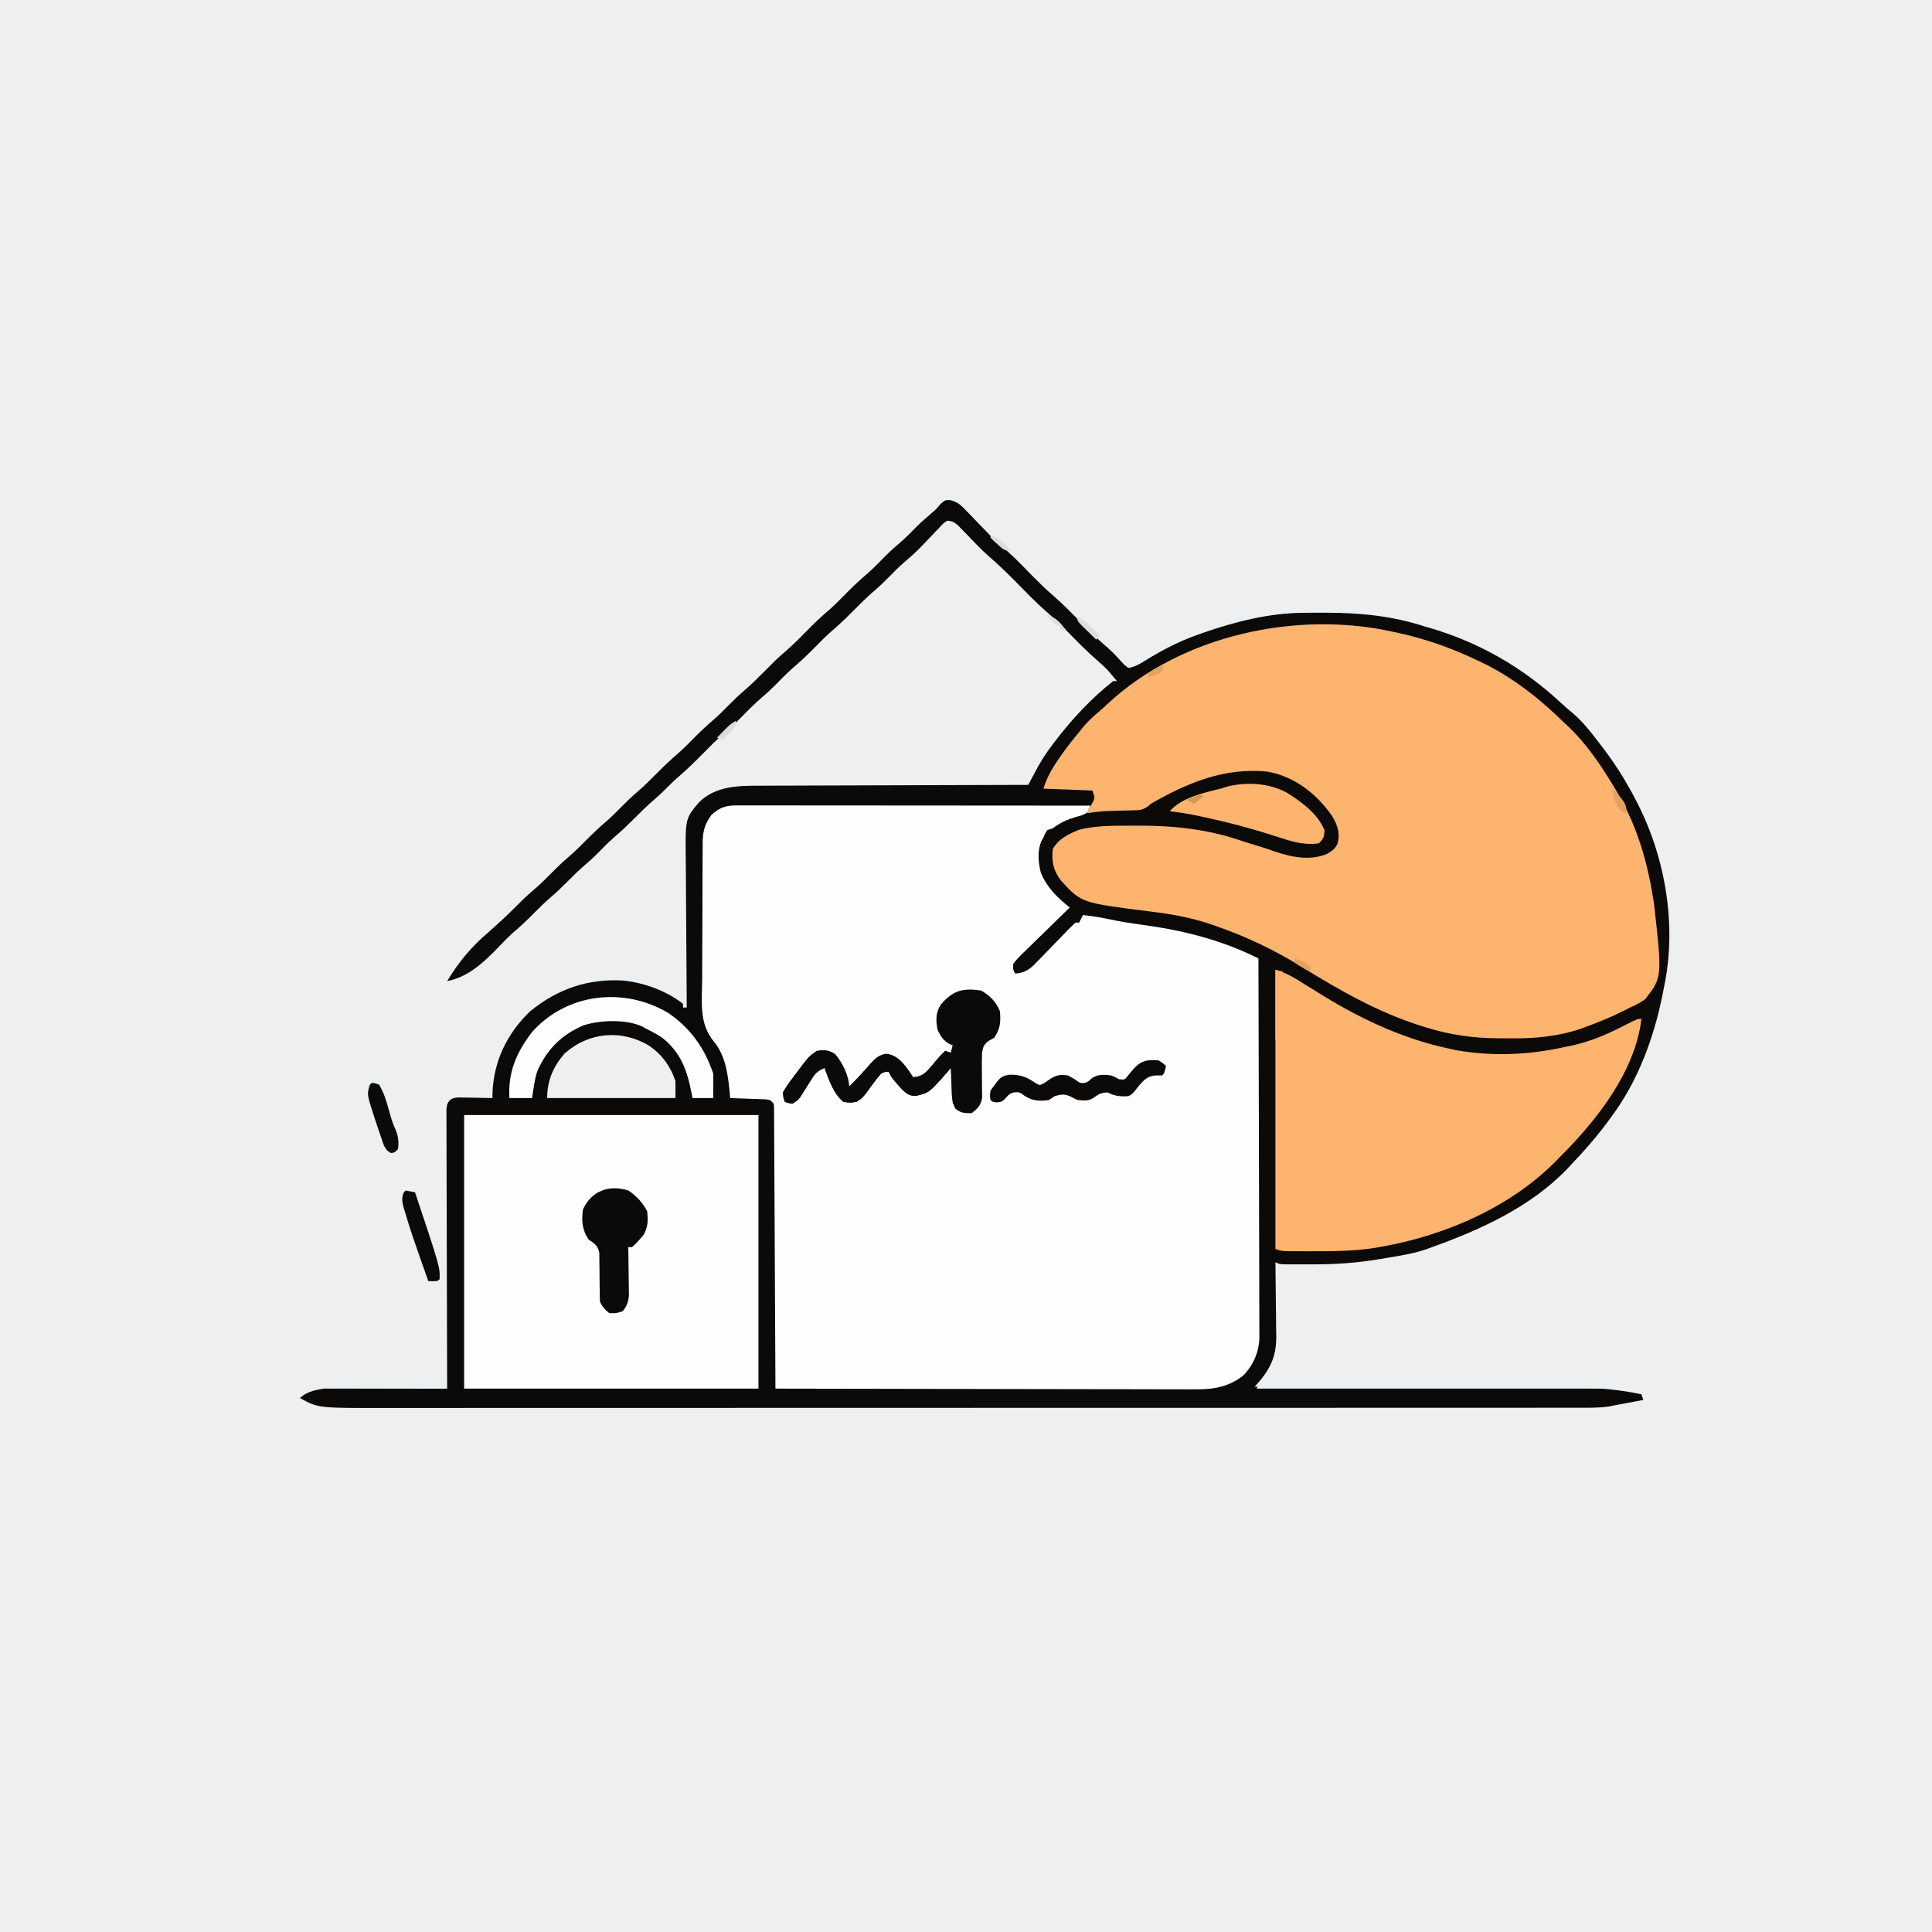<svg version="1.1" xmlns="http://www.w3.org/2000/svg" width="1024" height="1024">
<rect width="100%" height="100%" fill="#333333" stroke="none"/>
<path d="M0 0 C337.92 0 675.84 0 1024 0 C1024 337.92 1024 675.84 1024 1024 C686.08 1024 348.16 1024 0 1024 C0 686.08 0 348.16 0 0 Z " fill="#EDEFF0" transform="translate(0,0)"/>
<path d="M0 0 C3.799 1.086 5.331 2.512 8.056 5.348 C8.948 6.261 9.84 7.173 10.759 8.114 C11.684 9.085 12.609 10.056 13.533 11.028 C15.351 12.908 17.171 14.785 18.994 16.661 C19.874 17.567 20.754 18.474 21.661 19.408 C24.395 22.14 27.249 24.658 30.188 27.164 C34.84 31.27 39.099 35.809 43.447 40.231 C46.914 43.734 50.386 47.16 54.126 50.372 C59.763 55.216 64.882 60.582 70.091 65.875 C74.396 70.222 78.768 74.381 83.412 78.362 C86.529 81.113 89.277 84.213 92.08 87.278 C93.108 88.082 93.108 88.082 94.158 88.903 C97.253 88.482 99.54 87.229 102.177 85.61 C102.944 85.147 103.711 84.685 104.501 84.208 C105.316 83.716 106.131 83.223 106.97 82.715 C115.144 77.894 123.162 73.987 132.158 70.903 C132.874 70.652 133.59 70.401 134.327 70.143 C151.223 64.284 169.072 59.816 187.041 59.7 C187.769 59.693 188.498 59.686 189.248 59.679 C191.593 59.661 193.938 59.655 196.283 59.653 C197.084 59.652 197.886 59.651 198.712 59.65 C216.81 59.665 233.874 61.279 251.158 66.903 C251.886 67.112 252.614 67.322 253.365 67.538 C279.948 75.184 303.451 88.747 323.634 107.571 C325.8 109.572 328.013 111.461 330.283 113.34 C335.223 117.659 339.162 122.72 343.158 127.903 C343.595 128.465 344.033 129.028 344.483 129.607 C351.66 138.886 357.78 148.479 363.158 158.903 C363.483 159.532 363.807 160.161 364.142 160.809 C378.98 189.998 384.956 225.69 378.158 257.903 C377.887 259.301 377.616 260.7 377.345 262.098 C372.708 285.156 364.306 307.931 350.158 326.903 C349.388 327.955 348.619 329.007 347.826 330.09 C342.082 337.821 335.795 344.934 329.158 351.903 C328.16 352.98 328.16 352.98 327.142 354.079 C307.712 374.448 281.216 386.572 255.158 395.903 C254.458 396.168 253.757 396.433 253.036 396.707 C246.11 399.216 238.968 400.329 231.72 401.528 C230.461 401.744 229.203 401.961 227.906 402.184 C215.976 404.2 204.499 405.068 192.414 405.033 C190.135 405.028 187.855 405.033 185.576 405.04 C184.124 405.039 182.672 405.038 181.22 405.036 C179.912 405.035 178.603 405.033 177.255 405.032 C174.158 404.903 174.158 404.903 172.158 403.903 C172.167 404.482 172.175 405.061 172.185 405.658 C172.274 411.726 172.334 417.793 172.377 423.861 C172.397 426.121 172.425 428.381 172.459 430.641 C172.508 433.903 172.531 437.164 172.548 440.426 C172.579 441.924 172.579 441.924 172.611 443.452 C172.615 454.934 168.744 461.606 161.158 469.903 C162.111 469.905 163.064 469.908 164.046 469.91 C187.302 469.969 210.558 470.045 233.813 470.139 C245.06 470.183 256.306 470.223 267.553 470.249 C277.362 470.272 287.171 470.306 296.98 470.352 C302.168 470.375 307.356 470.394 312.543 470.4 C317.44 470.407 322.335 470.427 327.231 470.457 C329.016 470.466 330.8 470.47 332.585 470.468 C344.095 470.46 354.889 471.53 366.158 473.903 C366.488 474.893 366.818 475.883 367.158 476.903 C364.616 477.383 362.075 477.862 359.533 478.34 C358.82 478.475 358.107 478.61 357.373 478.749 C356.319 478.947 356.319 478.947 355.244 479.149 C354.605 479.269 353.966 479.39 353.308 479.514 C352.243 479.706 352.243 479.706 351.158 479.903 C350.353 480.073 349.548 480.244 348.719 480.419 C343.812 481.086 338.978 481.041 334.032 481.031 C332.337 481.034 332.337 481.034 330.608 481.037 C326.8 481.041 322.992 481.039 319.184 481.037 C316.435 481.038 313.686 481.041 310.937 481.043 C304.948 481.049 298.96 481.05 292.971 481.049 C284.065 481.047 275.16 481.052 266.254 481.057 C249.422 481.067 232.59 481.069 215.758 481.07 C202.756 481.07 189.755 481.072 176.754 481.076 C173.013 481.076 169.271 481.077 165.53 481.078 C164.6 481.078 163.67 481.079 162.711 481.079 C136.543 481.085 110.374 481.089 84.205 481.089 C82.724 481.089 82.724 481.089 81.214 481.089 C76.212 481.088 71.209 481.088 66.207 481.088 C64.717 481.088 64.717 481.088 63.196 481.088 C61.187 481.088 59.178 481.088 57.169 481.088 C25.925 481.087 -5.32 481.095 -36.564 481.109 C-71.665 481.124 -106.766 481.133 -141.867 481.132 C-145.611 481.132 -149.356 481.132 -153.1 481.132 C-154.483 481.132 -154.483 481.132 -155.894 481.131 C-170.722 481.131 -185.549 481.138 -200.376 481.146 C-215.286 481.155 -230.195 481.156 -245.105 481.149 C-253.957 481.146 -262.81 481.147 -271.663 481.157 C-277.584 481.163 -283.505 481.162 -289.426 481.155 C-292.795 481.151 -296.164 481.151 -299.532 481.158 C-335.202 481.228 -335.202 481.228 -344.842 475.903 C-337.858 468.919 -321.188 470.632 -312.155 470.61 C-307.413 470.618 -302.672 470.65 -297.93 470.697 C-294.416 470.728 -290.903 470.741 -287.389 470.756 C-280.54 470.788 -273.691 470.839 -266.842 470.903 C-266.845 470.127 -266.848 469.352 -266.851 468.553 C-266.917 449.7 -266.967 430.847 -266.998 411.994 C-267.013 402.877 -267.034 393.76 -267.069 384.643 C-267.098 376.699 -267.118 368.754 -267.125 360.809 C-267.128 356.601 -267.138 352.393 -267.159 348.185 C-267.18 344.226 -267.186 340.267 -267.182 336.309 C-267.182 334.854 -267.188 333.399 -267.2 331.944 C-267.215 329.962 -267.209 327.979 -267.203 325.996 C-267.206 324.885 -267.209 323.775 -267.211 322.63 C-266.842 319.903 -266.842 319.903 -265.462 318.043 C-263.222 316.466 -261.677 316.56 -258.956 316.61 C-258.018 316.62 -257.08 316.629 -256.114 316.639 C-255.137 316.664 -254.161 316.689 -253.155 316.715 C-252.167 316.729 -251.179 316.742 -250.161 316.756 C-247.721 316.792 -245.282 316.841 -242.842 316.903 C-242.828 315.959 -242.814 315.016 -242.799 314.043 C-242.18 297.366 -235.039 282.507 -222.842 270.903 C-208.278 258.977 -191.871 253.405 -173.168 254.648 C-162.058 255.864 -150.738 260.098 -141.842 266.903 C-141.842 267.563 -141.842 268.223 -141.842 268.903 C-141.182 268.903 -140.522 268.903 -139.842 268.903 C-139.853 267.71 -139.864 266.517 -139.876 265.288 C-139.977 254.018 -140.052 242.749 -140.101 231.479 C-140.127 225.686 -140.163 219.893 -140.219 214.1 C-140.274 208.504 -140.304 202.909 -140.317 197.313 C-140.326 195.183 -140.344 193.054 -140.371 190.924 C-140.641 168.777 -140.641 168.777 -133.355 160.14 C-124.581 151.503 -112.645 151.314 -101.09 151.357 C-99.531 151.348 -97.973 151.338 -96.415 151.326 C-92.217 151.298 -88.02 151.294 -83.822 151.295 C-79.423 151.292 -75.024 151.267 -70.626 151.243 C-62.31 151.203 -53.995 151.182 -45.68 151.169 C-36.207 151.153 -26.734 151.115 -17.261 151.075 C2.212 150.993 21.685 150.938 41.158 150.903 C41.631 150.013 42.104 149.123 42.591 148.207 C43.222 147.026 43.853 145.846 44.484 144.665 C45.102 143.507 45.719 142.35 46.356 141.157 C48.498 137.288 50.861 133.732 53.533 130.215 C54.238 129.273 54.238 129.273 54.957 128.312 C63.908 116.495 74.49 105.088 86.158 95.903 C86.818 95.903 87.478 95.903 88.158 95.903 C87.165 94.709 86.163 93.523 85.158 92.34 C84.322 91.348 84.322 91.348 83.47 90.336 C81.537 88.302 79.594 86.513 77.47 84.688 C71.974 79.945 66.955 74.748 61.869 69.575 C58.422 66.093 54.974 62.684 51.251 59.497 C45.135 54.24 39.593 48.38 33.935 42.641 C29.451 38.118 24.926 33.759 20.087 29.619 C15.761 25.772 11.811 21.512 7.806 17.336 C7.133 16.649 6.46 15.962 5.767 15.254 C5.169 14.634 4.57 14.013 3.954 13.374 C1.921 11.709 0.793 11.007 -1.842 10.903 C-3.847 12.231 -3.847 12.231 -5.67 14.278 C-6.388 15.016 -7.106 15.755 -7.846 16.516 C-8.587 17.304 -9.329 18.091 -10.092 18.903 C-11.553 20.426 -13.017 21.947 -14.483 23.465 C-15.567 24.589 -15.567 24.589 -16.672 25.735 C-19.354 28.414 -22.178 30.883 -25.056 33.348 C-27.437 35.421 -29.641 37.642 -31.842 39.903 C-34.698 42.793 -37.557 45.587 -40.655 48.215 C-44.414 51.425 -47.87 54.891 -51.342 58.403 C-55.351 62.457 -59.401 66.343 -63.752 70.032 C-67.116 73.043 -70.245 76.286 -73.416 79.496 C-76.768 82.874 -80.225 86.045 -83.85 89.129 C-87.187 92.1 -90.27 95.324 -93.409 98.5 C-95.475 100.54 -97.572 102.458 -99.78 104.34 C-104.074 108.01 -107.994 112.022 -111.936 116.059 C-114.101 118.23 -116.363 120.246 -118.686 122.247 C-122.946 125.936 -126.898 129.881 -130.842 133.903 C-135.421 138.571 -140.054 143.067 -145.032 147.311 C-146.883 148.939 -148.617 150.643 -150.342 152.403 C-152.673 154.775 -155.063 156.994 -157.592 159.153 C-161.001 162.086 -164.186 165.204 -167.342 168.403 C-171.054 172.165 -174.861 175.731 -178.881 179.161 C-181.936 181.874 -184.759 184.811 -187.627 187.719 C-189.619 189.683 -191.655 191.524 -193.78 193.34 C-196.953 196.059 -199.906 198.93 -202.842 201.903 C-205.738 204.834 -208.645 207.667 -211.78 210.34 C-215.132 213.205 -218.248 216.266 -221.342 219.403 C-224.952 223.061 -228.644 226.52 -232.573 229.833 C-234.459 231.554 -236.204 233.307 -237.956 235.161 C-245.926 243.55 -254.945 252.669 -266.842 254.903 C-260.626 244.624 -253.964 236.655 -244.842 228.903 C-238.74 223.552 -232.912 218.012 -227.209 212.239 C-224.543 209.608 -221.751 207.179 -218.905 204.747 C-216.453 202.555 -214.153 200.242 -211.842 197.903 C-208.946 194.972 -206.04 192.139 -202.905 189.465 C-199.553 186.601 -196.437 183.539 -193.342 180.403 C-189.652 176.663 -185.867 173.12 -181.87 169.711 C-179.428 167.533 -177.142 165.23 -174.842 162.903 C-171.967 159.992 -169.084 157.179 -165.967 154.528 C-162.409 151.489 -159.128 148.229 -155.842 144.903 C-151.991 141.004 -148.078 137.295 -143.901 133.743 C-140.772 130.946 -137.857 127.938 -134.911 124.952 C-131.688 121.703 -128.349 118.678 -124.87 115.711 C-122.428 113.533 -120.142 111.23 -117.842 108.903 C-114.987 106.013 -112.127 103.218 -109.03 100.59 C-105.271 97.38 -101.815 93.915 -98.342 90.403 C-94.952 86.974 -91.59 83.58 -87.905 80.465 C-83.33 76.589 -79.194 72.279 -74.98 68.021 C-71.408 64.426 -67.768 61.012 -63.897 57.739 C-60.543 54.742 -57.428 51.508 -54.268 48.309 C-50.916 44.932 -47.46 41.76 -43.834 38.676 C-40.502 35.71 -37.422 32.49 -34.288 29.317 C-31.551 26.615 -28.692 24.112 -25.772 21.614 C-23.005 19.161 -20.447 16.517 -17.854 13.883 C-15.227 11.297 -12.462 8.9 -9.651 6.516 C-7.612 4.765 -7.612 4.765 -5.217 1.903 C-2.842 -0.097 -2.842 -0.097 0 0 Z " fill="#0B0A09" transform="translate(503.842,265.097)"/>
<path d="M0 0 C1.191 -0.001 1.191 -0.001 2.406 -0.003 C5.081 -0.004 7.755 0.001 10.43 0.007 C12.342 0.007 14.253 0.007 16.165 0.006 C21.367 0.006 26.569 0.012 31.772 0.019 C37.203 0.025 42.635 0.026 48.067 0.027 C58.359 0.03 68.651 0.038 78.943 0.048 C90.657 0.059 102.372 0.065 114.086 0.07 C138.189 0.08 162.292 0.098 186.395 0.12 C184.721 3.98 184.721 3.98 181.785 5.245 C180.749 5.534 179.712 5.823 178.645 6.12 C173.834 7.578 170.398 9.143 166.395 12.12 C165.405 12.45 164.415 12.78 163.395 13.12 C162.269 14.953 162.269 14.953 161.395 17.12 C161.053 17.708 160.711 18.296 160.359 18.902 C158.147 23.989 158.671 30.344 160.047 35.624 C163.226 43.471 168.865 48.952 175.395 54.12 C174.48 55.003 173.566 55.885 172.625 56.795 C169.242 60.069 165.879 63.363 162.522 66.663 C161.066 68.089 159.604 69.51 158.136 70.926 C156.03 72.96 153.943 75.012 151.859 77.069 C151.198 77.7 150.537 78.33 149.855 78.98 C148.198 80.636 146.695 82.172 145.395 84.12 C145.306 86.987 145.306 86.987 146.395 89.12 C152.122 88.817 154.831 86.329 158.598 82.335 C159.443 81.472 159.443 81.472 160.306 80.591 C162.098 78.758 163.872 76.909 165.645 75.058 C167.434 73.206 169.227 71.357 171.026 69.514 C172.142 68.368 173.253 67.216 174.358 66.059 C175.666 64.708 177.026 63.409 178.395 62.12 C179.055 62.12 179.715 62.12 180.395 62.12 C181.055 60.8 181.715 59.48 182.395 58.12 C187.371 58.628 192.186 59.468 197.082 60.495 C202.31 61.589 207.53 62.446 212.825 63.147 C234.751 66.05 255.545 71.137 275.395 81.12 C275.488 107.954 275.558 134.788 275.602 161.622 C275.622 174.082 275.65 186.542 275.696 199.001 C275.736 209.862 275.762 220.723 275.771 231.584 C275.776 237.334 275.788 243.083 275.817 248.833 C275.845 254.248 275.853 259.662 275.847 265.077 C275.848 267.062 275.856 269.046 275.871 271.031 C275.891 273.747 275.886 276.463 275.876 279.179 C275.887 279.959 275.899 280.738 275.911 281.541 C275.827 289.354 272.868 296.486 267.395 302.12 C259.835 308.097 251.871 309.574 242.467 309.481 C241.507 309.484 240.548 309.486 239.56 309.489 C236.368 309.494 233.176 309.477 229.984 309.461 C227.687 309.46 225.39 309.46 223.094 309.462 C216.873 309.463 210.653 309.445 204.432 309.424 C197.926 309.406 191.42 309.404 184.914 309.4 C173.998 309.392 163.083 309.373 152.167 309.347 C140.928 309.319 129.688 309.298 118.448 309.285 C117.755 309.284 117.061 309.283 116.347 309.283 C112.867 309.279 109.387 309.275 105.907 309.271 C77.069 309.24 48.232 309.187 19.395 309.12 C19.391 308.344 19.388 307.568 19.384 306.768 C19.303 287.898 19.211 269.029 19.107 250.16 C19.057 241.035 19.01 231.91 18.973 222.785 C18.94 214.834 18.9 206.883 18.852 198.932 C18.826 194.72 18.805 190.508 18.791 186.296 C18.778 182.335 18.756 178.374 18.727 174.413 C18.718 172.956 18.712 171.499 18.71 170.042 C18.707 168.059 18.69 166.076 18.673 164.093 C18.667 162.982 18.662 161.87 18.656 160.725 C18.656 157.96 18.656 157.96 16.395 156.12 C14.168 155.75 14.168 155.75 11.605 155.706 C10.194 155.648 10.194 155.648 8.754 155.589 C7.769 155.558 6.784 155.527 5.77 155.495 C4.281 155.437 4.281 155.437 2.762 155.378 C0.306 155.284 -2.149 155.198 -4.605 155.12 C-4.692 154.104 -4.778 153.089 -4.867 152.042 C-5.793 142.492 -7.012 132.634 -13.382 124.988 C-21.124 115.563 -19.561 104.106 -19.43 92.542 C-19.427 90.243 -19.426 87.944 -19.428 85.644 C-19.425 80.843 -19.398 76.043 -19.353 71.241 C-19.297 65.096 -19.288 58.951 -19.297 52.805 C-19.3 48.064 -19.282 43.324 -19.258 38.583 C-19.247 36.317 -19.242 34.051 -19.242 31.785 C-19.238 28.618 -19.208 25.453 -19.171 22.287 C-19.174 21.357 -19.177 20.427 -19.181 19.469 C-19.074 13.515 -18.059 10.008 -14.605 5.12 C-9.621 0.61 -6.549 -0.025 0 0 Z " fill="#FEFEFE" transform="translate(391.605,426.88)"/>
<path d="M0 0 C1.33 0.29 1.33 0.29 2.687 0.586 C17.201 3.82 30.591 8.599 44 15 C44.685 15.322 45.37 15.644 46.076 15.976 C62.626 23.865 76.957 35.234 90 48 C90.733 48.683 91.467 49.366 92.223 50.07 C102.19 59.543 109.962 71.257 117 83 C117.343 83.569 117.685 84.138 118.039 84.724 C128.149 101.789 133.884 120.5 137 140 C137.288 141.634 137.288 141.634 137.582 143.301 C142.047 182.821 142.047 182.821 133.102 194.473 C130.498 196.441 127.991 197.694 125 199 C123.88 199.574 122.76 200.147 121.605 200.738 C115.115 204.021 108.386 206.743 101.562 209.25 C100.944 209.484 100.326 209.718 99.689 209.959 C87.457 214.266 74.909 215.486 62.036 215.336 C59.868 215.312 57.702 215.316 55.535 215.322 C41.939 215.298 29.247 213.502 16.25 209.375 C15.12 209.019 13.99 208.662 12.826 208.295 C-9.567 201.066 -29.669 189.462 -49.625 177.125 C-63.914 168.31 -78.143 161.608 -94 156 C-94.73 155.739 -95.46 155.478 -96.212 155.209 C-107.222 151.393 -118.199 149.432 -129.75 148.062 C-165.859 143.538 -165.859 143.538 -176.594 131.816 C-180.724 126.482 -181.736 121.515 -181 115 C-177.875 109.5 -172.775 107.146 -167.125 104.812 C-157.607 102.338 -147.524 102.678 -137.75 102.625 C-136.94 102.62 -136.13 102.616 -135.296 102.611 C-116.441 102.573 -97.86 104.624 -80 111 C-76.801 112.006 -73.595 112.984 -70.383 113.949 C-68.175 114.635 -65.981 115.365 -63.805 116.145 C-54.903 119.239 -44.648 121.423 -35.676 117.574 C-32.765 115.862 -31.445 115.05 -30 112 C-28.706 106.263 -30.035 102.321 -33.062 97.375 C-41.246 85.648 -52.682 76.713 -67 74 C-89.783 71.61 -109.575 79.84 -129 91 C-129.626 91.524 -130.251 92.047 -130.896 92.587 C-133.422 94.283 -134.902 94.406 -137.922 94.477 C-138.865 94.507 -139.809 94.538 -140.781 94.57 C-141.761 94.588 -142.741 94.606 -143.75 94.625 C-145.682 94.677 -147.615 94.731 -149.547 94.789 C-150.469 94.816 -151.392 94.844 -152.342 94.872 C-155.935 95.045 -159.441 95.485 -163 96 C-162.7 95.469 -162.399 94.938 -162.09 94.391 C-161.71 93.684 -161.329 92.978 -160.938 92.25 C-160.555 91.554 -160.172 90.858 -159.777 90.141 C-158.673 87.722 -158.673 87.722 -160 84 C-172.87 83.505 -172.87 83.505 -186 83 C-184.372 78.117 -182.646 74.453 -179.875 70.25 C-179.28 69.336 -179.28 69.336 -178.673 68.404 C-175.102 63.001 -171.161 57.962 -167 53 C-166.562 52.439 -166.123 51.879 -165.672 51.301 C-162.837 47.7 -159.619 44.786 -156.141 41.836 C-154.749 40.643 -153.383 39.42 -152.047 38.164 C-112.95 1.604 -51.573 -11.689 0 0 Z " fill="#FDB46F" transform="translate(739,335)"/>
<path d="M0 0 C51.48 0 102.96 0 156 0 C156 47.85 156 95.7 156 145 C104.52 145 53.04 145 0 145 C0 97.15 0 49.3 0 0 Z " fill="#FEFEFE" transform="translate(246,591)"/>
<path d="M0 0 C4.435 1.478 7.254 2.567 11.055 4.941 C11.991 5.521 12.927 6.1 13.892 6.697 C14.876 7.312 15.861 7.928 16.875 8.562 C18.948 9.839 21.022 11.114 23.098 12.387 C24.108 13.007 25.119 13.628 26.161 14.267 C46.906 26.928 69.079 37.066 93 42 C93.944 42.205 94.887 42.41 95.859 42.621 C114.497 45.982 134.575 45.159 153 41 C154.374 40.718 155.747 40.437 157.121 40.156 C166.771 38.07 175.229 34.474 184 30 C191.895 26 191.895 26 194 26 C190.702 53.94 170.229 79.882 151 99 C150.114 99.918 150.114 99.918 149.21 100.854 C124.73 125.981 89.197 141.185 55 147 C54.254 147.128 53.508 147.257 52.739 147.389 C41.397 149.215 29.959 149.173 18.5 149.188 C17.755 149.189 17.01 149.19 16.243 149.191 C14.11 149.191 11.977 149.181 9.844 149.168 C8.598 149.16 7.352 149.153 6.068 149.145 C3 149 3 149 0 148 C0 99.16 0 50.32 0 0 Z " fill="#FDB46F" transform="translate(676,514)"/>
<path d="M0 0 C4.637 2.569 8.003 6.064 10 11 C10.453 16.618 10.212 20.181 7 25 C5.983 25.574 4.966 26.147 3.918 26.738 C1.397 28.787 1.022 29.865 0.499 33.134 C0.364 37.094 0.356 41.039 0.438 45 C0.486 47.71 0.5 50.414 0.496 53.125 C0.519 54.324 0.541 55.523 0.564 56.758 C-0.167 60.959 -1.661 62.431 -5 65 C-8.622 65.062 -10.884 64.975 -13.668 62.543 C-15.735 58.596 -15.574 54.644 -15.688 50.25 C-15.722 49.362 -15.756 48.474 -15.791 47.559 C-15.873 45.373 -15.943 43.187 -16 41 C-16.58 41.675 -17.16 42.351 -17.758 43.047 C-27.528 54.203 -27.528 54.203 -34.812 55.875 C-38.012 55.751 -39.022 54.981 -41.477 52.828 C-47.265 46.47 -47.265 46.47 -49 43 C-50.835 43.02 -50.835 43.02 -53 44 C-54.821 46.114 -56.449 48.176 -58.062 50.438 C-62.645 56.764 -62.645 56.764 -66 59 C-69.375 59.5 -69.375 59.5 -73 59 C-78.461 54.319 -80.494 47.59 -83 41 C-86.124 42.332 -87.674 43.534 -89.473 46.406 C-89.897 47.068 -90.322 47.729 -90.76 48.41 C-91.19 49.1 -91.62 49.789 -92.062 50.5 C-92.923 51.868 -93.789 53.233 -94.66 54.594 C-95.038 55.199 -95.416 55.804 -95.805 56.428 C-97 58 -97 58 -100 60 C-102.188 59.625 -102.188 59.625 -104 59 C-104.789 56.934 -104.789 56.934 -105 54 C-103.551 51.471 -102.14 49.347 -100.375 47.062 C-99.935 46.468 -99.496 45.873 -99.043 45.26 C-91.293 34.862 -91.293 34.862 -87 32 C-82.942 31.474 -80.816 31.456 -77.375 33.75 C-73.707 37.954 -70 45.392 -70 51 C-65.798 46.934 -61.945 42.599 -58.086 38.207 C-55.566 35.541 -53.853 34.133 -50.188 33.562 C-45.193 34.248 -42.506 37.087 -39.512 40.891 C-38.302 42.567 -37.146 44.28 -36 46 C-31.186 45.575 -29.433 43.75 -26.375 40.125 C-25.62 39.241 -24.864 38.356 -24.086 37.445 C-23.398 36.638 -22.709 35.831 -22 35 C-21.013 33.987 -20.019 32.98 -19 32 C-17.515 32.495 -17.515 32.495 -16 33 C-15.67 31.68 -15.34 30.36 -15 29 C-15.866 28.691 -15.866 28.691 -16.75 28.375 C-20.08 26.34 -21.27 24.522 -23 21 C-24.075 15.893 -24.16 11.797 -21.273 7.324 C-14.818 -0.035 -9.834 -1.423 0 0 Z " fill="#0B0A09" transform="translate(520,525)"/>
<path d="M0 0 C11.791 8.049 19.354 18.632 23.855 32.137 C23.925 34.365 23.94 36.595 23.918 38.824 C23.909 40.004 23.9 41.183 23.891 42.398 C23.879 43.302 23.867 44.206 23.855 45.137 C20.225 45.137 16.595 45.137 12.855 45.137 C12.697 44.242 12.538 43.347 12.375 42.426 C10.037 30.312 6.694 21.025 -3.145 13.137 C-6.054 11.256 -9.029 9.647 -12.145 8.137 C-12.768 7.784 -13.392 7.43 -14.035 7.066 C-22.575 3.303 -36.19 3.745 -45.02 6.637 C-56.605 11.69 -64.026 19.12 -69.258 30.574 C-70.277 33.52 -70.796 36.369 -71.27 39.449 C-71.703 42.265 -71.703 42.265 -72.145 45.137 C-76.105 45.137 -80.065 45.137 -84.145 45.137 C-84.958 31.478 -80.432 20.943 -72.145 10.137 C-53.634 -10.596 -23.441 -13.89 0 0 Z " fill="#FEFEFE" transform="translate(354.145,536.863)"/>
<path d="M0 0 C6.67 4.687 11.022 10.79 13.602 18.527 C13.602 21.497 13.602 24.467 13.602 27.527 C-8.838 27.527 -31.278 27.527 -54.398 27.527 C-54.398 18.474 -51.297 11.131 -45.434 4.207 C-32.565 -7.566 -14.805 -9.09 0 0 Z " fill="#EDEFF0" transform="translate(344.398,554.473)"/>
<path d="M0 0 C7.793 4.948 16.026 10.936 19.676 19.711 C19.598 23.27 19.189 24.198 16.676 26.711 C9.82 27.681 3.633 26.174 -2.824 24.023 C-4.588 23.467 -6.352 22.913 -8.117 22.359 C-8.993 22.081 -9.869 21.802 -10.771 21.515 C-21.535 18.126 -32.428 15.376 -43.449 12.961 C-44.409 12.75 -45.369 12.539 -46.359 12.322 C-51.671 11.187 -56.923 10.296 -62.324 9.711 C-56.047 2.387 -44.343 -0.095 -35.324 -2.289 C-34.225 -2.638 -33.125 -2.988 -31.992 -3.348 C-21.538 -6.031 -9.5 -5.269 0 0 Z " fill="#FDB46F" transform="translate(682.324,420.289)"/>
<path d="M0 0 C4.105 2.828 7.568 6.448 9.812 10.938 C10.384 15.62 10.29 19.034 8.062 23.25 C6.066 25.634 4.163 27.901 1.812 29.938 C1.152 29.938 0.493 29.938 -0.188 29.938 C-0.172 30.79 -0.156 31.642 -0.14 32.52 C-0.089 35.698 -0.051 38.875 -0.023 42.053 C-0.008 43.425 0.013 44.798 0.039 46.17 C0.075 48.148 0.091 50.127 0.105 52.105 C0.121 53.294 0.137 54.483 0.153 55.708 C-0.224 59.281 -0.964 61.134 -3.188 63.938 C-6.625 65 -6.625 65 -10.188 64.938 C-12.6 63.096 -13.839 61.634 -15.188 58.938 C-15.283 56.806 -15.319 54.672 -15.328 52.539 C-15.347 51.255 -15.367 49.971 -15.387 48.648 C-15.416 46.605 -15.437 44.563 -15.438 42.52 C-15.441 40.547 -15.478 38.574 -15.516 36.602 C-15.525 35.42 -15.534 34.239 -15.544 33.022 C-16.373 29.048 -17.902 28.171 -21.188 25.938 C-24.672 20.891 -25.031 15.88 -24.188 9.938 C-19.663 -0.054 -10.014 -3.338 0 0 Z " fill="#0B0A09" transform="translate(333.188,631.062)"/>
<path d="M0 0 C0.33 0 0.66 0 1 0 C1 10.23 1 20.46 1 31 C0.67 31 0.34 31 0 31 C-0.33 24.73 -0.66 18.46 -1 12 C-2.361 13.567 -3.722 15.135 -5.125 16.75 C-12.871 25.282 -12.871 25.282 -19.812 26.875 C-23.012 26.751 -24.022 25.981 -26.477 23.828 C-32.265 17.47 -32.265 17.47 -34 14 C-35.835 14.02 -35.835 14.02 -38 15 C-39.821 17.114 -41.449 19.176 -43.062 21.438 C-47.645 27.764 -47.645 27.764 -51 30 C-54.375 30.5 -54.375 30.5 -58 30 C-63.461 25.319 -65.494 18.59 -68 12 C-71.124 13.332 -72.674 14.534 -74.473 17.406 C-74.897 18.068 -75.322 18.729 -75.76 19.41 C-76.19 20.1 -76.62 20.789 -77.062 21.5 C-77.923 22.868 -78.789 24.233 -79.66 25.594 C-80.038 26.199 -80.416 26.804 -80.805 27.428 C-82 29 -82 29 -85 31 C-87.188 30.625 -87.188 30.625 -89 30 C-89.789 27.934 -89.789 27.934 -90 25 C-88.551 22.471 -87.14 20.347 -85.375 18.062 C-84.935 17.468 -84.496 16.873 -84.043 16.26 C-76.293 5.862 -76.293 5.862 -72 3 C-67.942 2.474 -65.816 2.456 -62.375 4.75 C-58.707 8.954 -55 16.392 -55 22 C-50.798 17.934 -46.945 13.599 -43.086 9.207 C-40.566 6.541 -38.853 5.133 -35.188 4.562 C-30.193 5.248 -27.506 8.087 -24.512 11.891 C-23.302 13.567 -22.146 15.28 -21 17 C-16.186 16.575 -14.433 14.75 -11.375 11.125 C-10.62 10.241 -9.864 9.356 -9.086 8.445 C-8.398 7.638 -7.709 6.831 -7 6 C-6.013 4.987 -5.019 3.98 -4 3 C-3.01 3.33 -2.02 3.66 -1 4 C-0.67 2.68 -0.34 1.36 0 0 Z " fill="#0B0A09" transform="translate(505,554)"/>
<path d="M0 0 C2.438 1.5 2.438 1.5 4 3 C3.125 6.875 3.125 6.875 2 8 C0.824 8 -0.351 8 -1.562 8 C-5.882 8.436 -7.582 10.273 -10.375 13.5 C-11.022 14.315 -11.669 15.129 -12.336 15.969 C-14 18 -14 18 -16 19 C-20.452 19.247 -23.083 18.958 -27 17 C-29.995 17.225 -31.555 17.629 -33.875 19.562 C-37.02 21.69 -39.278 21.385 -43 21 C-44.011 20.484 -45.021 19.969 -46.062 19.438 C-49.623 17.695 -51.244 17.915 -55 19 C-55.99 19.66 -56.98 20.32 -58 21 C-62.726 21.788 -66.672 21.522 -70.75 18.938 C-73.754 16.771 -73.754 16.771 -76.688 17 C-79.147 17.889 -79.147 17.889 -81 20.062 C-83 22 -83 22 -85.688 22.312 C-88 22 -88 22 -89 21 C-89.375 18.812 -89.375 18.812 -89 16 C-83.549 8.486 -83.549 8.486 -79.055 7.629 C-73.24 7.452 -69.828 8.807 -65.043 12.102 C-63.008 13.275 -63.008 13.275 -60.887 12.25 C-59.458 11.304 -58.039 10.343 -56.625 9.375 C-53.361 7.665 -51.649 7.489 -48 8 C-46.767 8.643 -45.559 9.334 -44.375 10.062 C-41.332 12.2 -41.332 12.2 -38.812 11.938 C-36.906 11.047 -36.906 11.047 -35.25 9.438 C-31.929 7.316 -28.842 7.517 -25 8 C-22.688 9 -22.688 9 -21 10 C-17.958 10.353 -17.958 10.353 -16.316 8.32 C-15.738 7.596 -15.159 6.871 -14.562 6.125 C-10.24 0.729 -7.006 -0.626 0 0 Z " fill="#0B0A09" transform="translate(614,562)"/>
<path d="M0 0 C3.019 -0.356 3.019 -0.356 6.982 -0.33 C7.709 -0.329 8.436 -0.328 9.185 -0.327 C11.634 -0.321 14.083 -0.293 16.532 -0.265 C18.283 -0.256 20.033 -0.248 21.784 -0.241 C26.551 -0.22 31.318 -0.179 36.085 -0.135 C41.071 -0.092 46.057 -0.065 51.044 -0.036 C59.426 0.014 67.807 0.076 76.188 0.146 C86.936 0.235 97.683 0.306 108.43 0.371 C117.674 0.427 126.918 0.492 136.162 0.557 C139.13 0.578 142.097 0.598 145.065 0.617 C149.739 0.649 154.412 0.685 159.086 0.726 C160.798 0.74 162.511 0.752 164.223 0.763 C166.567 0.778 168.912 0.799 171.256 0.822 C172.566 0.832 173.876 0.842 175.226 0.853 C179.215 1.008 183.048 1.451 187 2 C187 2.33 187 2.66 187 3 C124.63 3 62.26 3 -2 3 C-1.34 2.01 -0.68 1.02 0 0 Z " fill="#EDEFF0" transform="translate(668,733)"/>
<path d="M0 0 C1.675 0.286 3.344 0.618 5 1 C18.233 40.7 18.233 40.7 18 47 C17 48 17 48 14.438 48.062 C13.633 48.042 12.829 48.021 12 48 C3.107 22.793 3.107 22.793 -0.125 12.125 C-0.337 11.45 -0.548 10.774 -0.766 10.078 C-1.747 6.745 -2.377 4.277 -1 1 C-0.67 0.67 -0.34 0.34 0 0 Z " fill="#0B0A09" transform="translate(215,631)"/>
<path d="M0 0 C1.875 0.062 1.875 0.062 4 1 C6.396 5.171 7.771 9.304 9 13.938 C10.04 17.745 11.036 21.379 12.75 24.938 C14.214 28.524 14.376 31.16 14 35 C12 37 12 37 10.062 37.074 C6.746 35.347 6.136 32.171 5 28.812 C4.747 28.098 4.495 27.383 4.234 26.647 C3.465 24.439 2.727 22.222 2 20 C1.777 19.325 1.554 18.649 1.325 17.953 C-2.536 6.045 -2.536 6.045 -1 1 C-0.67 0.67 -0.34 0.34 0 0 Z " fill="#0B0A09" transform="translate(197,574)"/>
<path d="M0 0 C0.99 0 1.98 0 3 0 C3 21.45 3 42.9 3 65 C-17.79 65 -38.58 65 -60 65 C-60 64.67 -60 64.34 -60 64 C-52.899 63.087 -45.901 62.793 -38.746 62.684 C-37.605 62.663 -36.463 62.642 -35.287 62.621 C-31.671 62.556 -28.054 62.496 -24.438 62.438 C-21.973 62.394 -19.509 62.351 -17.045 62.307 C-11.03 62.2 -5.015 62.098 1 62 C1.025 54.295 1.043 46.591 1.055 38.886 C1.06 36.266 1.067 33.646 1.075 31.027 C1.088 27.256 1.093 23.485 1.098 19.715 C1.103 18.548 1.108 17.381 1.113 16.179 C1.114 10.676 0.989 5.418 0 0 Z " fill="#EDEFF0" transform="translate(233,671)"/>
<path d="M0 0 C1.32 0.33 2.64 0.66 4 1 C3 3 3 3 2 4 C1.84 6.446 1.741 8.867 1.684 11.316 C1.663 12.047 1.642 12.779 1.621 13.532 C1.555 15.875 1.496 18.219 1.438 20.562 C1.394 22.148 1.351 23.733 1.307 25.318 C1.199 29.212 1.098 33.106 1 37 C0.67 37 0.34 37 0 37 C0 24.79 0 12.58 0 0 Z " fill="#FDB46F" transform="translate(676,514)"/>
<path d="M0 0 C3.452 1.477 5.65 3.438 8.25 6.125 C8.956 6.849 9.663 7.574 10.391 8.32 C11.187 9.152 11.187 9.152 12 10 C11.34 10.66 10.68 11.32 10 12 C8.327 10.381 6.662 8.755 5 7.125 C4.072 6.22 3.144 5.315 2.188 4.383 C0 2 0 2 0 0 Z " fill="#DDDDDB" transform="translate(571,327)"/>
<path d="M0 0 C7 8.207 7 8.207 7 13 C4 12 4 12 2.832 10.293 C2.496 9.598 2.159 8.903 1.812 8.188 C1.468 7.5 1.124 6.813 0.77 6.105 C0 4 0 4 0 0 Z " fill="#E0A460" transform="translate(855,418)"/>
<path d="M0 0 C0 3 0 3 -1.531 4.824 C-2.181 5.439 -2.831 6.054 -3.5 6.688 C-4.15 7.31 -4.799 7.933 -5.469 8.574 C-5.974 9.045 -6.479 9.515 -7 10 C-7.99 9.67 -8.98 9.34 -10 9 C-8.899 7.872 -7.794 6.748 -6.688 5.625 C-6.073 4.999 -5.458 4.372 -4.824 3.727 C-3 2 -3 2 0 0 Z " fill="#DDDDDB" transform="translate(390,382)"/>
<path d="M0 0 C5.011 1.432 6.945 3.984 10 8 C9.01 8 8.02 8 7 8 C7 7.34 7 6.68 7 6 C6.402 5.752 5.804 5.505 5.188 5.25 C2.714 3.836 1.566 2.349 0 0 Z " fill="#DDDDDB" transform="translate(555,326)"/>
<path d="M0 0 C3.626 0.57 5.255 1.924 7.75 4.562 C8.364 5.203 8.977 5.844 9.609 6.504 C10.068 6.998 10.527 7.491 11 8 C7.24 8 6.543 7.035 3.812 4.562 C3.097 3.924 2.382 3.286 1.645 2.629 C1.102 2.091 0.559 1.554 0 1 C0 0.67 0 0.34 0 0 Z " fill="#DDDDDB" transform="translate(525,284)"/>
<path d="M0 0 C3.775 1.091 6.47 1.908 9 5 C8.67 5.66 8.34 6.32 8 7 C6.661 6.217 5.329 5.423 4 4.625 C3.258 4.184 2.515 3.743 1.75 3.289 C1.173 2.864 0.595 2.438 0 2 C0 1.34 0 0.68 0 0 Z " fill="#E0A460" transform="translate(686,508)"/>
<path d="M0 0 C0.66 0.33 1.32 0.66 2 1 C0.35 2.32 -1.3 3.64 -3 5 C-4.32 4.34 -5.64 3.68 -7 3 C-4.696 1.933 -2.36 0.936 0 0 Z " fill="#D39753" transform="translate(636,421)"/>
<path d="M0 0 C-0.33 0.99 -0.66 1.98 -1 3 C-4.562 4.688 -4.562 4.688 -8 6 C-8.33 5.34 -8.66 4.68 -9 4 C-2.25 0 -2.25 0 0 0 Z " fill="#E0A460" transform="translate(617,353)"/>
</svg>